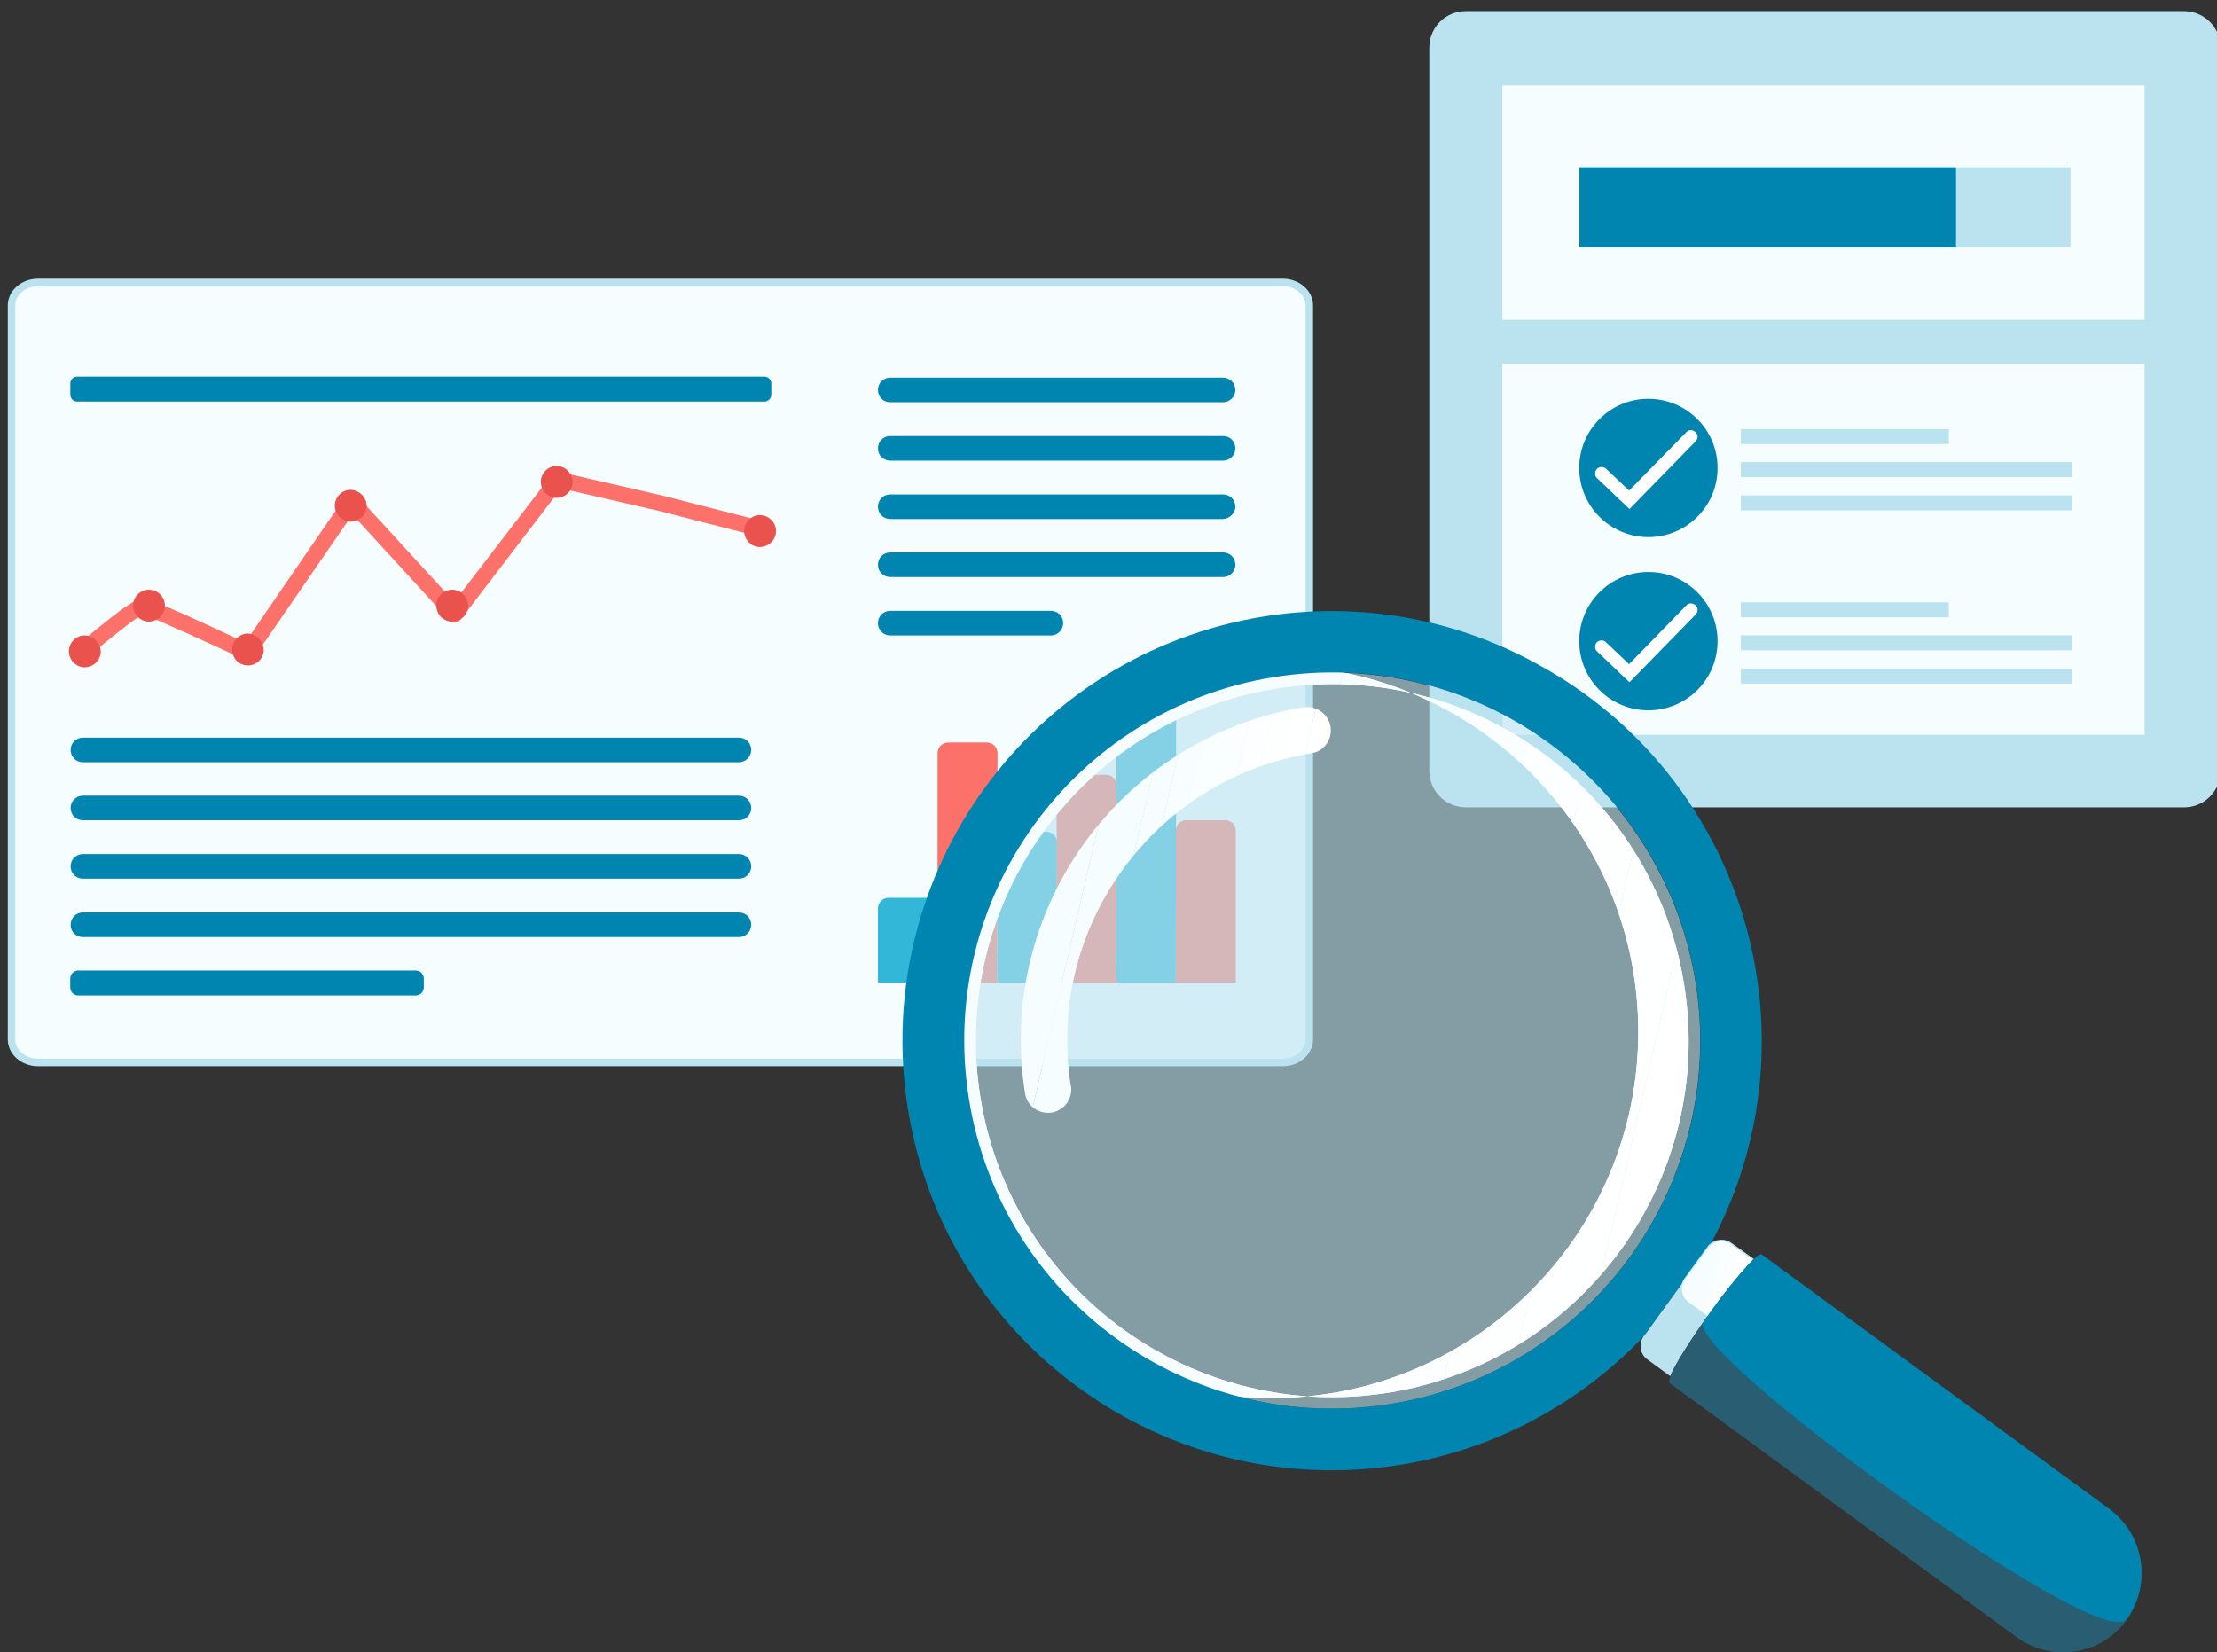 <?xml version="1.0" encoding="utf-8"?>
<!-- Generator: Adobe Illustrator 27.5.0, SVG Export Plug-In . SVG Version: 6.00 Build 0)  -->
<svg version="1.1" id="Layer_1" xmlns="http://www.w3.org/2000/svg" xmlns:xlink="http://www.w3.org/1999/xlink" x="0px" y="0px"
	 viewBox="0 0 576.9 430" enable-background="new 0 0 576.9 430" xml:space="preserve">
<rect x="0" y="0" width="576.9" height="430" fill="#333333" stroke="none"/>
<g id="Group_6328" transform="translate(-912.919 -231.953)">
	<g id="Progress" transform="translate(1292.445 231.953)">
		<g id="Group_6311">
			<path id="Rectangle_3515" fill="#BBE3EF" d="M1.9,2.9h186.9c5.2,0,9.5,4.2,9.5,9.5v188.2c0,5.2-4.2,9.5-9.5,9.5H1.9
				c-5.2,0-9.5-4.2-9.5-9.5V12.4C-7.6,7.1-3.4,2.9,1.9,2.9z"/>
		</g>
		<g id="Group_6312" transform="translate(19.531 94.122)">
			<rect id="Rectangle_3516" x="-8.1" y="0.5" fill="#F5FDFF" width="167.1" height="96.6"/>
		</g>
		<g id="Group_6313" transform="translate(19.531 19.817)">
			<rect id="Rectangle_3517" x="-8.1" y="2.4" fill="#F5FDFF" width="167.1" height="61"/>
		</g>
		<g id="Group_6314" transform="translate(40.114 149.85)">
			<circle id="Ellipse_1484" fill="#0085B1" cx="9.3" cy="17" r="18"/>
		</g>
		<g id="Group_6316" transform="translate(44.287 158.142)">
			<g id="Group_6315">
				<path id="Path_17581" fill="#FFFFFF" d="M0.2,19.4l-8.4-8C-8.9,10.8-8.9,9.7-8.3,9c0,0,0,0,0,0l0,0C-7.6,8.4-6.6,8.3-5.9,9
					c0,0,0,0,0,0l6,5.7L15-0.6c0.6-0.7,1.7-0.7,2.4,0l0,0c0.7,0.6,0.7,1.7,0,2.4c0,0,0,0,0,0L0.2,19.4z"/>
			</g>
		</g>
		<g id="Group_6317" transform="translate(83.176 157.841)">
			<rect id="Rectangle_3518" x="-9.7" y="-1.1" fill="#BBE3EF" width="54.1" height="3.9"/>
		</g>
		<g id="Group_6318" transform="translate(83.176 166.72)">
			<rect id="Rectangle_3519" x="-9.7" y="-1.4" fill="#BBE3EF" width="86.1" height="3.9"/>
		</g>
		<g id="Group_6319" transform="translate(83.176 175.599)">
			<rect id="Rectangle_3520" x="-9.7" y="-1.6" fill="#BBE3EF" width="86.1" height="3.9"/>
		</g>
		<g id="Group_6320" transform="translate(40.114 103.573)">
			<circle id="Ellipse_1485" fill="#0085B1" cx="9.3" cy="18.2" r="18"/>
		</g>
		<g id="Group_6322" transform="translate(44.287 111.864)">
			<g id="Group_6321">
				<path id="Path_17582" fill="#FFFFFF" d="M0.2,20.6l-8.4-8c-0.7-0.6-0.7-1.7-0.1-2.4c0,0,0,0,0,0l0,0c0.6-0.7,1.7-0.7,2.4-0.1
					c0,0,0,0,0,0l6,5.7L15,0.6c0.6-0.7,1.7-0.7,2.4,0l0,0c0.7,0.6,0.7,1.7,0,2.4c0,0,0,0,0,0L0.2,20.6z"/>
			</g>
		</g>
		<g id="Group_6323" transform="translate(83.176 111.564)">
			<rect id="Rectangle_3521" x="-9.7" y="0.1" fill="#BBE3EF" width="54.1" height="3.9"/>
		</g>
		<g id="Group_6324" transform="translate(83.176 120.442)">
			<rect id="Rectangle_3522" x="-9.7" y="-0.2" fill="#BBE3EF" width="86.1" height="3.9"/>
		</g>
		<g id="Group_6325" transform="translate(83.176 129.321)">
			<rect id="Rectangle_3523" x="-9.7" y="-0.4" fill="#BBE3EF" width="86.1" height="3.9"/>
		</g>
		<g id="Group_6326" transform="translate(40.053 41.737)">
			<rect id="Rectangle_3524" x="-8.6" y="1.8" fill="#BBE3EF" width="127.8" height="20.8"/>
		</g>
		<g id="Group_6327" transform="translate(40.053 41.737)">
			<rect id="Rectangle_3525" x="-8.6" y="1.8" fill="#0085B1" width="98" height="20.8"/>
		</g>
	</g>
	<g id="Group_6304" transform="translate(913.919 304.446)">
		<path id="Path_17547" fill="#F5FDFF" stroke="#BBE3EF" stroke-width="1.949" stroke-miterlimit="10" d="M332.8,204H8.9
			c-3.8,0-6.9-2.7-6.9-6V7c0-3.3,3.1-6,6.9-6h323.9c3.8,0,6.9,2.7,6.9,6v191C339.7,201.3,336.6,204,332.8,204z"/>
		<path id="Rectangle_3466" fill="#0085B1" d="M19.1,25.5h178.8c1,0,1.8,0.8,1.8,1.8v2.9c0,1-0.8,1.8-1.8,1.8H19.1
			c-1,0-1.8-0.8-1.8-1.8v-2.9C17.3,26.3,18.1,25.5,19.1,25.5z"/>
		<path id="Path_17548" fill="#FC726A" d="M63.5,99.4c-0.3,0-0.6-0.1-0.8-0.2C53,94.7,38.8,88.2,36.2,87.4c-1.9,0.9-9,6.5-14.8,11.5
			c-0.8,0.7-2.1,0.6-2.8-0.2c0,0,0,0-0.1-0.1c-0.7-0.9-0.6-2.2,0.3-2.9c14.6-12.5,16.6-12.5,17.3-12.5c1.9,0,15.3,6.1,26.7,11.5
			l26-37.9c0.6-0.9,1.8-1.1,2.8-0.5c0.1,0.1,0.3,0.2,0.4,0.3l25.2,27.5L142.6,51c0.5-0.6,1.3-0.9,2-0.7l26.9,6.2l26.9,6.9
			c1.1,0.3,1.7,1.4,1.5,2.5c-0.2,1.1-1.3,1.8-2.4,1.5c0,0,0,0,0,0l-26.9-6.9l-25.6-5.9l-26.1,34.1c-0.7,0.9-1.9,1.1-2.8,0.4
			c-0.1-0.1-0.2-0.2-0.3-0.3L90.7,61.4L65.1,98.6C64.7,99.1,64.1,99.4,63.5,99.4z"/>
		<g id="Group_6296" transform="translate(15.322 48.967)">
			<path id="Path_17549" fill="#EA524E" d="M9.9,48.2c-0.1,2.3-2,4-4.3,4c-2.3-0.1-4-2-4-4.3c0.1-2.2,1.9-4,4.1-4
				C8.1,44,9.9,45.9,9.9,48.2C9.9,48.2,9.9,48.2,9.9,48.2z"/>
			<path id="Path_17550" fill="#EA524E" d="M26.6,36.3c-0.1,2.3-2,4-4.3,4c-2.3-0.1-4-2-4-4.3c0.1-2.2,1.9-4,4.1-4
				C24.8,32,26.6,33.9,26.6,36.3C26.6,36.3,26.6,36.3,26.6,36.3z"/>
			<path id="Path_17551" fill="#EA524E" d="M52.3,47.8c-0.1,2.3-2,4-4.3,3.9c-2.3-0.1-4-2-3.9-4.3c0.1-2.2,1.9-4,4.1-4
				C50.5,43.6,52.3,45.5,52.3,47.8C52.3,47.8,52.3,47.8,52.3,47.8z"/>
			<path id="Path_17552" fill="#EA524E" d="M79.1,10.3c-0.1,2.3-2,4-4.3,4c-2.3-0.1-4-2-4-4.3c0.1-2.2,1.9-4,4.1-4
				C77.3,6.1,79.1,8,79.1,10.3C79.1,10.3,79.1,10.3,79.1,10.3z"/>
			<path id="Path_17553" fill="#EA524E" d="M105.5,36.3c-0.1,2.3-2,4-4.3,4c-2.3-0.1-4-2-4-4.3c0.1-2.2,1.9-4,4.1-4
				C103.7,32,105.5,33.9,105.5,36.3C105.5,36.3,105.5,36.3,105.5,36.3z"/>
			<path id="Path_17554" fill="#EA524E" d="M132.7,4.1c-0.1,2.3-2,4-4.3,4c-2.3-0.1-4-2-4-4.3c0.1-2.2,1.9-4,4.1-4
				C130.9-0.2,132.7,1.8,132.7,4.1C132.7,4.1,132.7,4.1,132.7,4.1z"/>
			<path id="Path_17555" fill="#EA524E" d="M185.6,16.9c-0.1,2.3-2,4-4.3,4c-2.3-0.1-4-2-4-4.3c0.1-2.2,1.9-4,4.1-4
				C183.8,12.6,185.7,14.6,185.6,16.9C185.6,16.9,185.6,16.9,185.6,16.9z"/>
		</g>
		<g id="Group_6298" transform="translate(15.681 121.465)">
			<g id="Group_6297">
				<path id="Path_17556" fill="#0085B1" d="M175.6,4.4H4.9c-1.8,0-3.2-1.4-3.2-3.2l0,0C1.7-0.6,3.1-2,4.9-2h170.7
					c1.8,0,3.2,1.4,3.2,3.2l0,0C178.8,2.9,177.4,4.4,175.6,4.4z"/>
				<path id="Path_17557" fill="#0085B1" d="M175.6,19.5H4.9c-1.8,0-3.2-1.4-3.2-3.2l0,0c0-1.8,1.4-3.2,3.2-3.2h170.7
					c1.8,0,3.2,1.4,3.2,3.2l0,0C178.8,18.1,177.4,19.5,175.6,19.5z"/>
				<path id="Path_17558" fill="#0085B1" d="M175.6,34.7H4.9c-1.8,0-3.2-1.4-3.2-3.2l0,0c0-1.8,1.4-3.2,3.2-3.2h170.7
					c1.8,0,3.2,1.4,3.2,3.2l0,0C178.8,33.3,177.4,34.7,175.6,34.7z"/>
				<path id="Path_17559" fill="#0085B1" d="M175.6,49.9H4.9c-1.8,0-3.2-1.4-3.2-3.2l0,0c0-1.8,1.4-3.2,3.2-3.2h170.7
					c1.8,0,3.2,1.4,3.2,3.2l0,0C178.8,48.4,177.4,49.9,175.6,49.9z"/>
				<path id="Rectangle_3467" fill="#0085B1" d="M3.7,58.6h87.8c1.1,0,2.1,0.9,2.1,2.1V63c0,1.1-0.9,2.1-2.1,2.1H3.7
					c-1.1,0-2.1-0.9-2.1-2.1v-2.3C1.6,59.5,2.6,58.6,3.7,58.6z"/>
			</g>
		</g>
		<g id="Group_6300" transform="translate(231.259 25.372)">
			<g id="Group_6299">
				<path id="Path_17560" fill="#0085B1" d="M86,6.8H-0.6c-1.8,0-3.2-1.4-3.2-3.2l0,0c0-1.8,1.4-3.2,3.2-3.2H86
					c1.8,0,3.2,1.4,3.2,3.2l0,0C89.2,5.4,87.7,6.8,86,6.8z"/>
				<path id="Path_17561" fill="#0085B1" d="M86,22H-0.6c-1.8,0-3.2-1.4-3.2-3.2l0,0c0-1.8,1.4-3.2,3.2-3.2H86
					c1.8,0,3.2,1.4,3.2,3.2l0,0C89.2,20.6,87.7,22,86,22z"/>
				<path id="Path_17562" fill="#0085B1" d="M86,37.2H-0.6c-1.8,0-3.2-1.4-3.2-3.2l0,0c0-1.8,1.4-3.2,3.2-3.2H86
					c1.8,0,3.2,1.4,3.2,3.2l0,0C89.2,35.7,87.7,37.1,86,37.2z"/>
				<path id="Path_17563" fill="#0085B1" d="M86,52.3H-0.6c-1.8,0-3.2-1.4-3.2-3.2l0,0c0-1.8,1.4-3.2,3.2-3.2H86
					c1.8,0,3.2,1.4,3.2,3.2l0,0C89.2,50.9,87.7,52.3,86,52.3z"/>
				<path id="Path_17564" fill="#0085B1" d="M41.2,67.5H-0.6c-1.8,0-3.2-1.4-3.2-3.2l0,0c0-1.8,1.4-3.2,3.2-3.2h41.8
					c1.8,0,3.2,1.4,3.2,3.2l0,0C44.4,66,43,67.5,41.2,67.5z"/>
			</g>
		</g>
		<g id="Group_6302" transform="translate(231.259 111.037)">
			<g id="Group_6301">
				<path id="Path_17565" fill="#32B7D8" d="M73.7,72.2H58.2V1c0-1.5,1.2-2.8,2.8-2.8h10c1.5,0,2.8,1.2,2.8,2.8L73.7,72.2z"/>
				<path id="Path_17566" fill="#32B7D8" d="M11.7,72.2H-3.8V52.9c0-1.5,1.2-2.8,2.8-2.8l0,0h10c1.5,0,2.8,1.2,2.8,2.8v0L11.7,72.2z
					"/>
				<path id="Path_17567" fill="#32B7D8" d="M42.7,72.2H27.2V35.7c0-1.5,1.2-2.8,2.8-2.8h10c1.5,0,2.8,1.2,2.8,2.8L42.7,72.2z"/>
			</g>
		</g>
		<g id="Group_6303" transform="translate(247.167 122.823)">
			<path id="Path_17568" fill="#FC726A" d="M11.3,60.5H-4.2V0.7c0-1.5,1.2-2.8,2.8-2.8h10c1.5,0,2.8,1.2,2.8,2.8L11.3,60.5z"/>
			<path id="Path_17569" fill="#FC726A" d="M42.3,60.5H26.8V9.1c0-1.5,1.2-2.8,2.8-2.8h10c1.5,0,2.8,1.2,2.8,2.8L42.3,60.5z"/>
			<path id="Path_17570" fill="#FC726A" d="M73.3,60.4H57.8V20.9c0-1.5,1.2-2.8,2.8-2.8l0,0h10c1.5,0,2.8,1.2,2.8,2.8V60.4z"/>
		</g>
	</g>
	<g id="Group_5956" transform="translate(1151.762 392.171)">
		<g id="Group_5927" transform="translate(16.485 16.408)" opacity="0.6">
			<g id="Group_5926">
				<g id="Group_5925">
					<g id="Ellipse_1463">
						<circle id="Ellipse_1483" fill="#BBE3EF" cx="91.3" cy="94.2" r="95.8"/>
					</g>
				</g>
			</g>
		</g>
		<g id="Group_5932" transform="translate(31.59 25.608)">
			<g id="Group_5931">
				<g id="Group_5930">
					<g id="Group_5929">
						<g id="Group_6123">
							<g id="Group_6306">
								<g>
									<defs>
										<path id="SVGID_1_" d="M68.9-1.8C21.1,6-11.3,50.9-3.7,98.7c0.5,3.3,3.6,5.5,6.9,5c3.2-0.5,5.4-3.4,5.1-6.6
											c0-0.1,0-0.3-0.1-0.4C1.7,55.6,29.7,16.9,70.8,10.2c3.3-0.5,5.5-3.6,5-6.9c-0.5-3.1-3.4-5.4-6.6-5.1
											C69.1-1.8,69-1.8,68.9-1.8L68.9-1.8z"/>
									</defs>
									<clipPath id="SVGID_00000039112737370237321530000012946219846028944776_">
										<use xlink:href="#SVGID_1_"  overflow="visible"/>
									</clipPath>
									<g id="Group_6305" clip-path="url(#SVGID_00000039112737370237321530000012946219846028944776_)">
										<g id="Group_6122" transform="translate(-18.201 -16.59)">
											<g id="Group_5928">
												<g id="Rectangle_2881">
													
														<rect id="Rectangle_3468" x="-40.5" y="48.9" transform="matrix(0.227 -0.974 0.974 0.227 -42.815 64.994)" fill="#F5FDFF" width="120.1" height="21.1"/>
												</g>
												<g id="Rectangle_2882" transform="translate(21.048 4.9)">
													
														<rect id="Rectangle_3469" x="-48.7" y="54.9" transform="matrix(0.227 -0.974 0.974 0.227 -47.289 55.547)" fill="#F5FDFF" width="120.1" height="5.4"/>
												</g>
												<g id="Rectangle_2883" transform="translate(26.395 6.146)">
													
														<rect id="Rectangle_3470" x="-48.9" y="54.8" transform="matrix(0.227 -0.974 0.974 0.227 -47.363 55.389)" fill="#F6FDFF" width="120.1" height="5.4"/>
												</g>
												<g id="Rectangle_2884" transform="translate(31.744 7.391)">
													
														<rect id="Rectangle_3471" x="-49" y="54.8" transform="matrix(0.227 -0.974 0.974 0.227 -47.438 55.232)" fill="#F7FDFF" width="120.1" height="5.4"/>
												</g>
												<g id="Rectangle_2885" transform="translate(37.091 8.636)">
													
														<rect id="Rectangle_3472" x="-49.1" y="54.8" transform="matrix(0.227 -0.974 0.974 0.227 -47.512 55.075)" fill="#F8FEFF" width="120.1" height="5.4"/>
												</g>
												<g id="Rectangle_2886" transform="translate(42.438 9.881)">
													
														<rect id="Rectangle_3473" x="-49.3" y="54.8" transform="matrix(0.227 -0.974 0.974 0.227 -47.587 54.918)" fill="#F9FEFF" width="120.1" height="5.4"/>
												</g>
												<g id="Rectangle_2887" transform="translate(47.785 11.126)">
													
														<rect id="Rectangle_3474" x="-49.4" y="54.7" transform="matrix(0.227 -0.974 0.974 0.227 -47.661 54.761)" fill="#FBFEFF" width="120.1" height="5.4"/>
												</g>
												<g id="Rectangle_2888" transform="translate(53.131 12.371)">
													
														<rect id="Rectangle_3475" x="-49.5" y="54.7" transform="matrix(0.227 -0.974 0.974 0.227 -47.735 54.604)" fill="#FCFEFF" width="120.1" height="5.4"/>
												</g>
												<g id="Rectangle_2889" transform="translate(58.478 13.616)">
													
														<rect id="Rectangle_3476" x="-49.7" y="54.7" transform="matrix(0.227 -0.974 0.974 0.227 -47.81 54.447)" fill="#FDFFFF" width="120.1" height="5.4"/>
												</g>
												<g id="Rectangle_2890" transform="translate(63.826 14.861)">
													
														<rect id="Rectangle_3477" x="-49.8" y="54.6" transform="matrix(0.227 -0.974 0.974 0.227 -47.884 54.289)" fill="#FEFFFF" width="120.1" height="5.4"/>
												</g>
												<g id="Rectangle_2891" transform="translate(69.173 16.106)">
													
														<rect id="Rectangle_3478" x="-49.9" y="54.6" transform="matrix(0.227 -0.974 0.974 0.227 -47.959 54.132)" fill="#FFFFFF" width="120.1" height="5.4"/>
												</g>
												<g id="Rectangle_2892" transform="translate(74.522 17.351)">
													
														<rect id="Rectangle_3479" x="-52.3" y="56.3" transform="matrix(0.227 -0.974 0.974 0.227 -49.24 51.426)" fill="#FFFFFF" width="120.1" height="0.8"/>
												</g>
											</g>
										</g>
									</g>
								</g>
							</g>
						</g>
					</g>
				</g>
			</g>
		</g>
		<g id="Group_5936" transform="translate(13.363 13.285)">
			<g id="Group_5935">
				<g id="Group_5934">
					<g id="Group_6125">
						<g id="Group_6308">
							<g>
								<defs>
									<path id="SVGID_00000107588605059830805060000010009713412487792568_" d="M78.8-0.3c-52.6,0-95.3,42.7-95.3,95.3
										s42.7,95.3,95.3,95.3c52.6,0,95.3-42.7,95.3-95.3C174.1,42.4,131.4-0.3,78.8-0.3L78.8-0.3z M109.2,188.9
										C58.6,197,11,162.6,2.9,112C-5.2,61.4,29.2,13.9,79.7,5.7C130.3-2.4,177.9,32,186,82.6
										C194.2,133.1,159.8,180.7,109.2,188.9C109.2,188.9,109.2,188.9,109.2,188.9z"/>
								</defs>
								<clipPath id="SVGID_00000183251281553513962080000013224497533165312694_">
									<use xlink:href="#SVGID_00000107588605059830805060000010009713412487792568_"  overflow="visible"/>
								</clipPath>
								<g id="Group_6307" clip-path="url(#SVGID_00000183251281553513962080000013224497533165312694_)">
									<g id="Group_6124" transform="translate(-36.682 -36.682)">
										<g id="Group_5933">
											<g id="Rectangle_2893" transform="translate(8.46 8.459)">
												
													<rect id="Rectangle_3480" x="-67.6" y="87.9" transform="matrix(0.227 -0.974 0.974 0.227 -73.883 118.336)" fill="#F5FDFF" width="210.4" height="35.6"/>
											</g>
											<g id="Rectangle_2894" transform="translate(44.083 16.753)">
												
													<rect id="Rectangle_3481" x="-77.7" y="94.9" transform="matrix(0.227 -0.974 0.974 0.227 -79.385 106.718)" fill="#F5FDFF" width="210.4" height="16.8"/>
											</g>
											<g id="Rectangle_2895" transform="translate(60.912 20.671)">
												
													<rect id="Rectangle_3482" x="-78.1" y="94.8" transform="matrix(0.227 -0.974 0.974 0.227 -79.619 106.223)" fill="#F6FDFF" width="210.4" height="16.8"/>
											</g>
											<g id="Rectangle_2896" transform="translate(77.735 24.588)">
												
													<rect id="Rectangle_3483" x="-78.5" y="94.7" transform="matrix(0.227 -0.974 0.974 0.227 -79.853 105.729)" fill="#F7FDFF" width="210.4" height="16.8"/>
											</g>
											<g id="Rectangle_2897" transform="translate(94.561 28.506)">
												
													<rect id="Rectangle_3484" x="-79" y="94.6" transform="matrix(0.227 -0.974 0.974 0.227 -80.087 105.235)" fill="#F8FEFF" width="210.4" height="16.8"/>
											</g>
											<g id="Rectangle_2898" transform="translate(111.385 32.423)">
												
													<rect id="Rectangle_3485" x="-79.4" y="94.5" transform="matrix(0.227 -0.974 0.974 0.227 -80.321 104.74)" fill="#F9FEFF" width="210.4" height="16.8"/>
											</g>
											<g id="Rectangle_2899" transform="translate(128.213 36.341)">
												
													<rect id="Rectangle_3486" x="-79.8" y="94.4" transform="matrix(0.227 -0.974 0.974 0.227 -80.555 104.246)" fill="#FBFEFF" width="210.4" height="16.8"/>
											</g>
											<g id="Rectangle_2900" transform="translate(145.037 40.258)">
												
													<rect id="Rectangle_3487" x="-80.3" y="94.3" transform="matrix(0.227 -0.974 0.974 0.227 -80.79 103.751)" fill="#FCFEFF" width="210.4" height="16.8"/>
											</g>
											<g id="Rectangle_2901" transform="translate(161.863 44.176)">
												
													<rect id="Rectangle_3488" x="-80.7" y="94.2" transform="matrix(0.227 -0.974 0.974 0.227 -81.024 103.257)" fill="#FDFFFF" width="210.4" height="16.8"/>
											</g>
											<g id="Rectangle_2902" transform="translate(178.687 48.093)">
												
													<rect id="Rectangle_3489" x="-81.1" y="94.1" transform="matrix(0.227 -0.974 0.974 0.227 -81.258 102.763)" fill="#FEFFFF" width="210.4" height="16.8"/>
											</g>
											<g id="Rectangle_2903" transform="translate(195.514 52.011)">
												
													<rect id="Rectangle_3490" x="-81.5" y="94" transform="matrix(0.227 -0.974 0.974 0.227 -81.492 102.268)" fill="#FFFFFF" width="210.4" height="16.8"/>
											</g>
											<g id="Rectangle_2904" transform="translate(212.338 55.928)">
												
													<rect id="Rectangle_3491" x="-87.1" y="98" transform="matrix(0.227 -0.974 0.974 0.227 -84.502 95.911)" fill="#FFFFFF" width="210.4" height="6.4"/>
											</g>
											<g id="Rectangle_2905">
												
													<rect id="Rectangle_3492" x="-69.4" y="92.1" transform="matrix(0.227 -0.974 0.974 0.227 -77.407 129.257)" fill="#F5FDFF" width="224.1" height="42.5"/>
											</g>
											<g id="Rectangle_2906" transform="translate(42.486 9.892)">
												
													<rect id="Rectangle_3493" x="-83" y="101.8" transform="matrix(0.227 -0.974 0.974 0.227 -84.832 113.579)" fill="#F5FDFF" width="224.1" height="16.8"/>
											</g>
											<g id="Rectangle_2907" transform="translate(59.314 13.81)">
												
													<rect id="Rectangle_3494" x="-83.4" y="101.7" transform="matrix(0.227 -0.974 0.974 0.227 -85.066 113.084)" fill="#F6FDFF" width="224.1" height="16.8"/>
											</g>
											<g id="Rectangle_2908" transform="translate(76.138 17.727)">
												
													<rect id="Rectangle_3495" x="-83.8" y="101.6" transform="matrix(0.227 -0.974 0.974 0.227 -85.3 112.59)" fill="#F7FDFF" width="224.1" height="16.8"/>
											</g>
											<g id="Rectangle_2909" transform="translate(92.963 21.645)">
												
													<rect id="Rectangle_3496" x="-84.2" y="101.5" transform="matrix(0.227 -0.974 0.974 0.227 -85.534 112.096)" fill="#F8FEFF" width="224.1" height="16.8"/>
											</g>
											<g id="Rectangle_2910" transform="translate(109.787 25.562)">
												
													<rect id="Rectangle_3497" x="-84.7" y="101.4" transform="matrix(0.227 -0.974 0.974 0.227 -85.768 111.601)" fill="#F9FEFF" width="224.1" height="16.8"/>
											</g>
											<g id="Rectangle_2911" transform="translate(126.615 29.48)">
												
													<rect id="Rectangle_3498" x="-85.1" y="101.3" transform="matrix(0.227 -0.974 0.974 0.227 -86.002 111.107)" fill="#FBFEFF" width="224.1" height="16.8"/>
											</g>
											<g id="Rectangle_2912" transform="translate(143.439 33.397)">
												
													<rect id="Rectangle_3499" x="-85.5" y="101.2" transform="matrix(0.227 -0.974 0.974 0.227 -86.237 110.612)" fill="#FCFEFF" width="224.1" height="16.8"/>
											</g>
											<g id="Rectangle_2913" transform="translate(160.266 37.315)">
												
													<rect id="Rectangle_3500" x="-86" y="101.1" transform="matrix(0.227 -0.974 0.974 0.227 -86.471 110.118)" fill="#FDFFFF" width="224.1" height="16.8"/>
											</g>
											<g id="Rectangle_2914" transform="translate(177.09 41.232)">
												
													<rect id="Rectangle_3501" x="-86.4" y="101" transform="matrix(0.227 -0.974 0.974 0.227 -86.705 109.624)" fill="#FEFFFF" width="224.1" height="16.8"/>
											</g>
											<g id="Rectangle_2915" transform="translate(193.917 45.15)">
												
													<rect id="Rectangle_3502" x="-86.8" y="100.9" transform="matrix(0.227 -0.974 0.974 0.227 -86.939 109.129)" fill="#FFFFFF" width="224.1" height="16.8"/>
											</g>
											<g id="Rectangle_2916" transform="translate(210.74 49.067)">
												
													<rect id="Rectangle_3503" x="-89" y="102.2" transform="matrix(0.227 -0.974 0.974 0.227 -88.122 106.631)" fill="#FFFFFF" width="224.1" height="13.3"/>
											</g>
										</g>
									</g>
								</g>
							</g>
						</g>
					</g>
				</g>
			</g>
		</g>
		<g id="Group_5955">
			<g id="Group_5951">
				<g id="Group_5939">
					<g id="Group_5938">
						<g id="Group_5937">
							<g id="Path_17345">
								<path id="Path_17573" fill="#0085B1" d="M90.1,0.2C29.1,10-12.3,67.3-2.6,128.3s67.1,102.4,128,92.7
									c24.3-3.9,46.7-15.7,63.6-33.6l10.7-14.8l5.9-8.1c0.1-0.2,0.3-0.3,0.4-0.4c29.5-54.2,9.4-122.1-44.8-151.5
									C139.5,0.6,114.5-3.7,90.1,0.2L90.1,0.2z M123,205.1C70.8,213.5,21.7,178,13.3,125.8C4.9,73.6,40.4,24.4,92.6,16
									C144.8,7.6,194,43.1,202.4,95.4l0,0C210.8,147.6,175.3,196.7,123,205.1L123,205.1L123,205.1z"/>
							</g>
						</g>
					</g>
				</g>
				<g id="Group_5941" transform="translate(197.075 178.208)">
					<g id="Group_5940">
						<g id="Path_17346">
							<path id="Path_17574" fill="#BBE3EF" d="M2.7-5.7L-8,9.1l-0.2,0.2c-1.4,1.9-1,4.6,0.9,6l0,0h0l6,4.4C0,16.5,4.1,10.1,8.6,3.8
								l-5-3.6C1.7-1.1,1.3-3.8,2.7-5.7C2.7-5.7,2.7-5.7,2.7-5.7L2.7-5.7z"/>
						</g>
					</g>
				</g>
				<g id="Group_5944" transform="translate(208.034 167.844)">
					<g id="Group_5942" transform="translate(0.224 0.209)">
						<g id="Path_17347">
							<path id="Path_17575" fill="#FFFFFF" d="M-2.2-4.1C-2.4-4-2.5-3.9-2.6-3.7l-5.9,8.1c-1.4,1.9-1,4.6,1,6c0,0,0,0,0,0l0,0
								l5,3.6C0.9,8.9,4.9,4,9.1-0.5L3.3-4.7C1.6-5.9-0.8-5.7-2.2-4.1z"/>
						</g>
					</g>
					<g id="Group_5943">
						<g id="Path_17348">
							<path id="Path_17576" fill="#BBE3EF" d="M-2.2-4.1L-2.2-4.1c-0.2,0.2-0.3,0.3-0.4,0.5l-5.9,8.1c-1.5,2-1,4.8,1,6.3l0,0l0,0
								l5.1,3.7l0.1-0.2C1.3,9.2,5.2,4.4,9.5-0.1l0.2-0.2l-6-4.3C1.9-5.9-0.6-5.7-2.2-4.1z M-2.4,13.9l-4.8-3.5
								C-9,9.1-9.4,6.6-8.1,4.8l5.9-8.1C-2.1-3.5-2-3.6-1.9-3.7l0.1-0.1c1.4-1.5,3.6-1.7,5.3-0.5l5.6,4C4.8,4.2,1,8.9-2.4,13.9
								L-2.4,13.9z"/>
						</g>
					</g>
				</g>
				<g id="Group_5948" transform="translate(208.136 168.329)">
					<g id="Group_5947">
						<g id="Group_5946">
							<g id="Group_6127">
								<g id="Group_6310">
									<g>
										<defs>
											<path id="SVGID_00000080179260479861741470000005729985611162077343_" d="M-2.2-4.1C-2.4-4-2.5-3.9-2.6-3.7l-5.9,8.1
												c-1.4,1.9-1,4.6,1,6c0,0,0,0,0,0l0,0l0,0l5,3.6C0.9,8.9,4.9,4,9.1-0.5L3.4-4.7C1.6-5.9-0.8-5.7-2.2-4.1z"/>
										</defs>
										<clipPath id="SVGID_00000178194999085594940080000007296244124024747904_">
											<use xlink:href="#SVGID_00000080179260479861741470000005729985611162077343_"  overflow="visible"/>
										</clipPath>
										<g id="Group_6309" clip-path="url(#SVGID_00000178194999085594940080000007296244124024747904_)">
											<g id="Group_6126" transform="translate(-1.935 -2.427)">
												<g id="Group_5945">
													<g id="Rectangle_2917">
														
															<rect id="Rectangle_3504" x="-15.7" y="3.3" transform="matrix(0.227 -0.974 0.974 0.227 -8.956 -1.607)" fill="#F5FDFF" width="20.3" height="3"/>
													</g>
													<g id="Rectangle_2918" transform="translate(3.001 0.699)">
														
															<rect id="Rectangle_3505" x="-16.5" y="3.9" transform="matrix(0.227 -0.974 0.974 0.227 -9.425 -2.599)" fill="#F5FDFF" width="20.3" height="1.4"/>
													</g>
													<g id="Rectangle_2919" transform="translate(4.396 1.023)">
														
															<rect id="Rectangle_3506" x="-16.6" y="3.9" transform="matrix(0.227 -0.974 0.974 0.227 -9.445 -2.639)" fill="#F6FDFF" width="20.3" height="1.4"/>
													</g>
													<g id="Rectangle_2920" transform="translate(5.789 1.348)">
														
															<rect id="Rectangle_3507" x="-16.6" y="3.9" transform="matrix(0.227 -0.974 0.974 0.227 -9.464 -2.68)" fill="#F7FDFF" width="20.3" height="1.4"/>
													</g>
													<g id="Rectangle_2921" transform="translate(7.186 1.673)">
														
															<rect id="Rectangle_3508" x="-16.6" y="3.9" transform="matrix(0.227 -0.974 0.974 0.227 -9.484 -2.721)" fill="#F8FEFF" width="20.3" height="1.4"/>
													</g>
													<g id="Rectangle_2922" transform="translate(8.581 1.998)">
														
															<rect id="Rectangle_3509" x="-16.7" y="3.9" transform="matrix(0.227 -0.974 0.974 0.227 -9.503 -2.763)" fill="#F9FEFF" width="20.3" height="1.4"/>
													</g>
													<g id="Rectangle_2923" transform="translate(9.972 2.322)">
														
															<rect id="Rectangle_3510" x="-16.7" y="3.9" transform="matrix(0.227 -0.974 0.974 0.227 -9.523 -2.803)" fill="#FBFEFF" width="20.3" height="1.4"/>
													</g>
													<g id="Rectangle_2924" transform="translate(11.368 2.647)">
														
															<rect id="Rectangle_3511" x="-16.7" y="3.9" transform="matrix(0.227 -0.974 0.974 0.227 -9.542 -2.844)" fill="#FCFEFF" width="20.3" height="1.4"/>
													</g>
													<g id="Rectangle_2925" transform="translate(12.764 2.972)">
														
															<rect id="Rectangle_3512" x="-16.8" y="3.9" transform="matrix(0.227 -0.974 0.974 0.227 -9.561 -2.885)" fill="#FDFFFF" width="20.3" height="1.4"/>
													</g>
													<g id="Rectangle_2926" transform="translate(14.159 3.297)">
														
															<rect id="Rectangle_3513" x="-16.8" y="3.9" transform="matrix(0.227 -0.974 0.974 0.227 -9.581 -2.926)" fill="#FEFFFF" width="20.3" height="1.4"/>
													</g>
													<g id="Rectangle_2927" transform="translate(15.552 3.621)">
														
															<rect id="Rectangle_3514" x="-16.8" y="3.9" transform="matrix(0.227 -0.974 0.974 0.227 -9.6 -2.967)" fill="#FFFFFF" width="20.3" height="1.4"/>
													</g>
													<g id="Path_17349" transform="translate(16.948 24.277)">
														<path id="Path_17577" fill="#FFFFFF" d="M-9.7-6"/>
													</g>
												</g>
											</g>
										</g>
									</g>
								</g>
							</g>
						</g>
					</g>
				</g>
				<g id="Group_5950" transform="translate(204.68 171.765)">
					<g id="Group_5949">
						<g id="Path_17351">
							<path id="Path_17579" fill="#285D72" d="M105.2,60.6L14.9-5.5c-0.3-0.2-1.1,0.3-2.2,1.3C8.4,0.3,4.5,5.2,1,10.3
								C-3.5,16.5-7.6,23-8.8,26.1c-0.4,1-0.5,1.7-0.2,1.9l90.3,66.1c9,6.6,21.8,4.7,28.4-4.3l0,0l0.2-0.2
								C116.5,80.2,114.4,67.3,105.2,60.6z"/>
						</g>
					</g>
				</g>
			</g>
			<g id="Group_5954" transform="translate(213.699 171.766)">
				<g id="Group_5953">
					<g id="Group_5952">
						<g id="Path_17352">
							<path id="Path_17580" fill="#0085B1" d="M96.2,60.6L5.9-5.5C4.7-6.4-2.9,3-9.3,12c-5.4,7.7,103.5,86.7,110.1,77.4
								C107.5,80.2,105.4,67.3,96.2,60.6z"/>
						</g>
					</g>
				</g>
			</g>
		</g>
	</g>
</g>
</svg>
